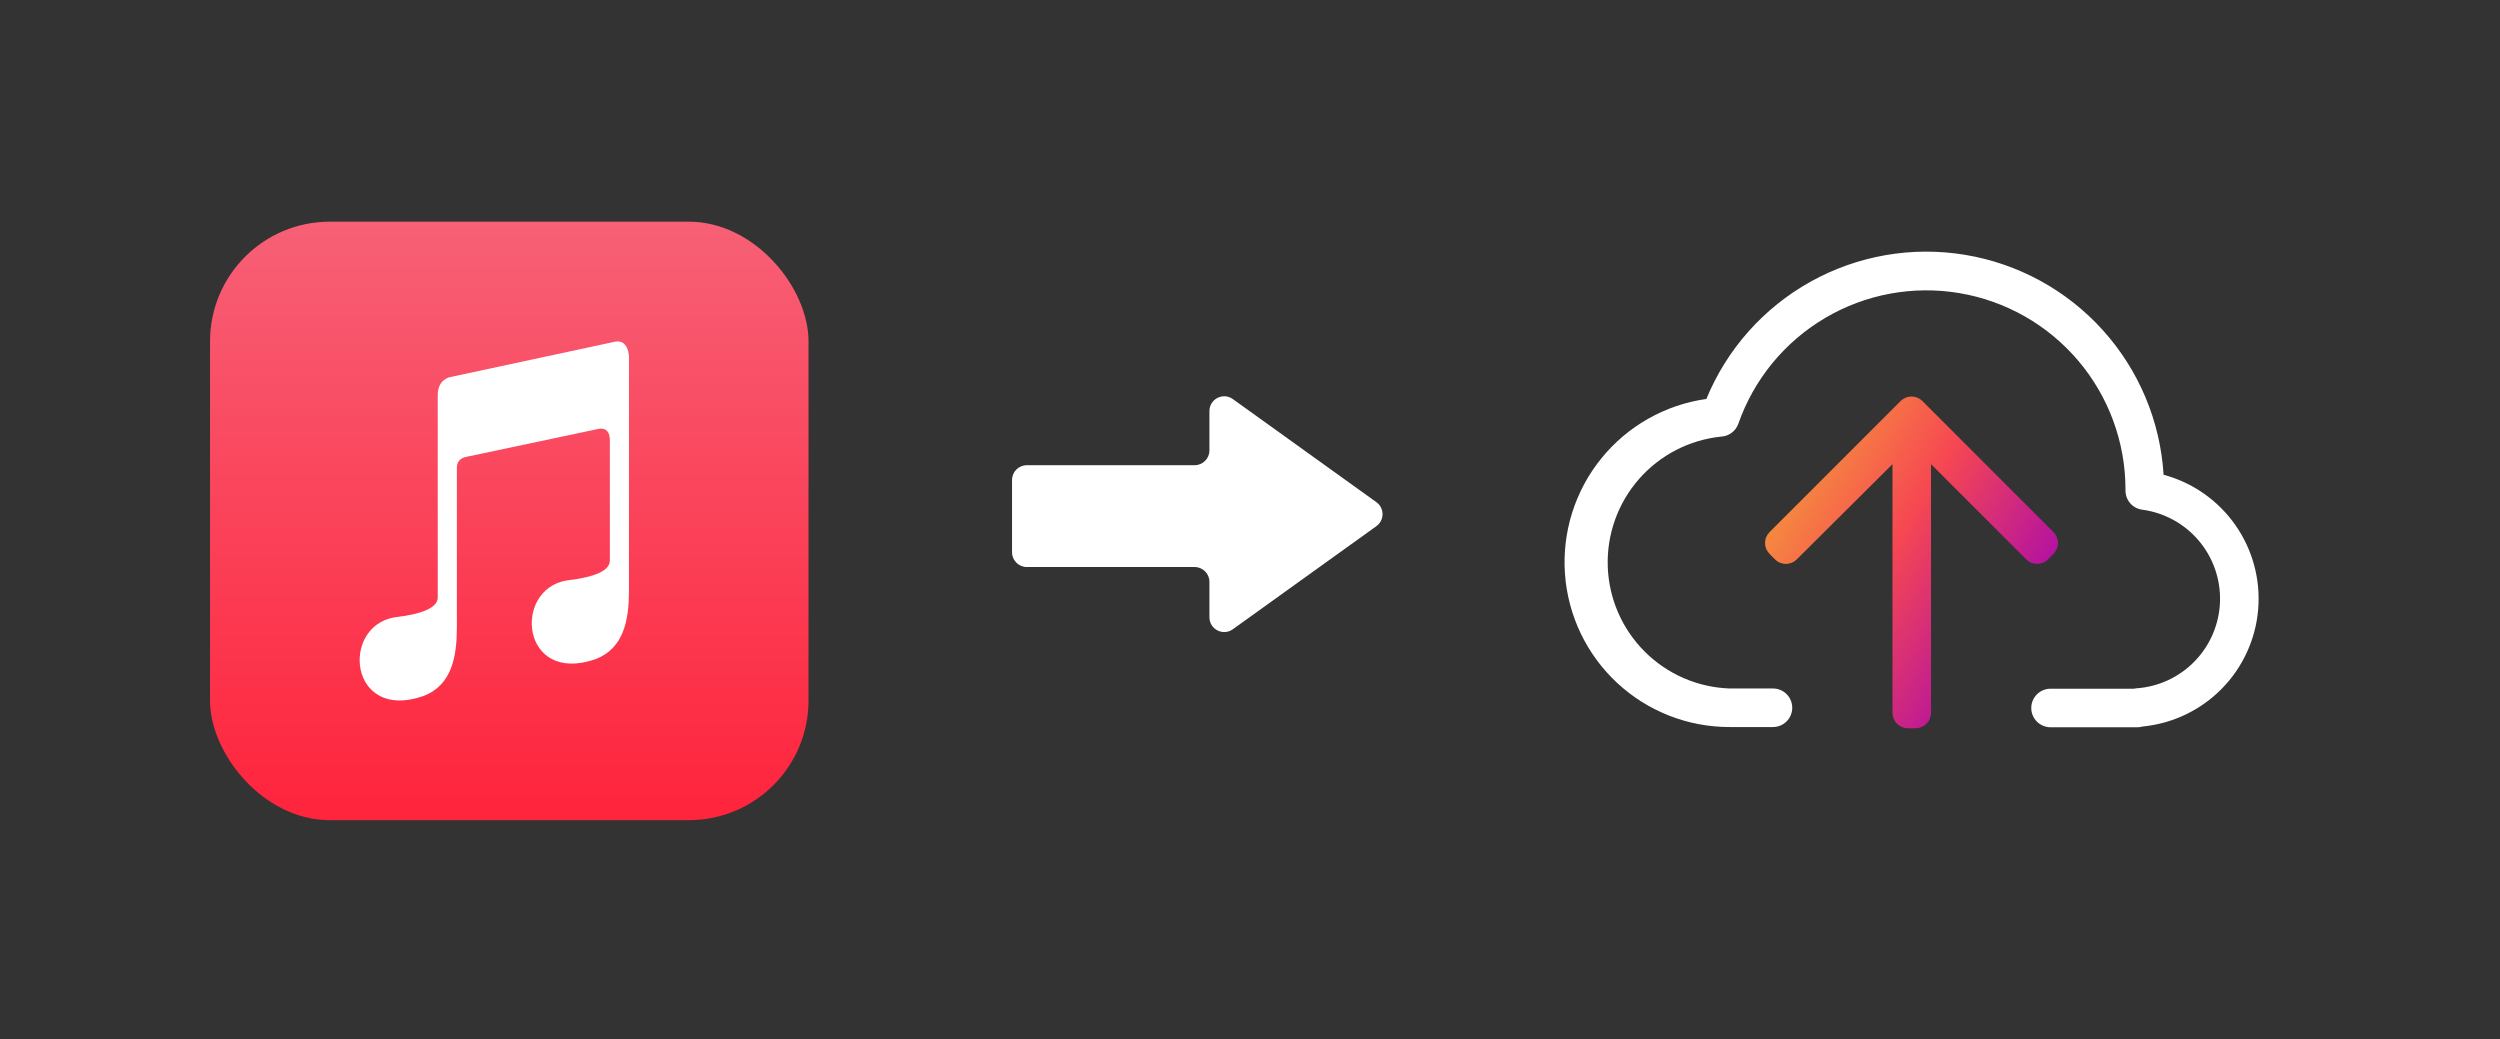 <svg width="457" height="190" viewBox="0 0 457 190" fill="none" xmlns="http://www.w3.org/2000/svg">
<rect x="0" y="0" width="457" height="190" fill="#333333" stroke="none"/>
<g clip-path="url(#clip0_2006_41479)">
<mask id="mask0_2006_41479" style="mask-type:alpha" maskUnits="userSpaceOnUse" x="0" y="0" width="457" height="190">
<rect width="457" height="190" fill="#D9D9D9"/>
</mask>
<g mask="url(#mask0_2006_41479)">
<path d="M374.388 102.254L375.374 101.254C375.636 100.992 375.844 100.681 375.986 100.339C376.128 99.996 376.201 99.63 376.201 99.259C376.201 98.889 376.128 98.522 375.986 98.18C375.844 97.838 375.636 97.527 375.374 97.265L351.414 73.304C350.885 72.779 350.171 72.484 349.426 72.484C348.682 72.484 347.967 72.779 347.439 73.304L323.478 97.265C323.216 97.527 323.008 97.838 322.866 98.18C322.724 98.522 322.651 98.889 322.651 99.259C322.651 99.63 322.724 99.996 322.866 100.339C323.008 100.681 323.216 100.992 323.478 101.254L324.465 102.254C324.727 102.516 325.037 102.724 325.38 102.866C325.722 103.008 326.089 103.081 326.459 103.081C326.83 103.081 327.196 103.008 327.539 102.866C327.881 102.724 328.192 102.516 328.454 102.254L345.945 84.847V130.303C345.945 131.05 346.242 131.767 346.771 132.296C347.299 132.824 348.016 133.121 348.764 133.121H350.173C350.921 133.121 351.638 132.824 352.167 132.296C352.695 131.767 352.992 131.05 352.992 130.303V84.847L370.399 102.254C370.661 102.516 370.972 102.724 371.314 102.866C371.656 103.008 372.023 103.081 372.393 103.081C372.764 103.081 373.131 103.008 373.473 102.866C373.815 102.724 374.126 102.516 374.388 102.254Z" fill="url(#paint0_linear_2006_41479)"/>
<path d="M395.502 86.742C394.885 76.93 390.961 67.617 384.369 60.323C377.777 53.029 368.907 48.185 359.207 46.582C349.507 44.979 339.55 46.711 330.962 51.497C322.374 56.282 315.662 63.838 311.921 72.93C304.368 73.996 297.501 77.887 292.704 83.818C287.907 89.749 285.538 97.278 286.075 104.887C286.611 112.496 290.013 119.619 295.595 124.818C301.176 130.017 308.522 132.906 316.149 132.902H324.099C325.033 132.902 325.93 132.531 326.59 131.87C327.251 131.209 327.622 130.313 327.622 129.379C327.622 128.444 327.251 127.548 326.59 126.887C325.93 126.226 325.033 125.855 324.099 125.855H316.192C310.338 125.657 304.778 123.241 300.638 119.097C296.499 114.954 294.089 109.391 293.897 103.537C293.705 97.683 295.746 91.975 299.606 87.569C303.465 83.163 308.855 80.388 314.684 79.808C315.372 79.759 316.03 79.51 316.579 79.092C317.127 78.674 317.541 78.105 317.77 77.454C320.608 69.346 326.221 62.502 333.618 58.133C341.015 53.765 349.718 52.152 358.189 53.581C366.66 55.01 374.352 59.388 379.906 65.942C385.461 72.495 388.518 80.802 388.539 89.392V89.674C388.536 90.529 388.844 91.356 389.407 92C389.971 92.644 390.75 93.06 391.598 93.17C395.632 93.713 399.32 95.735 401.948 98.844C404.575 101.953 405.954 105.927 405.817 109.995C405.68 114.064 404.037 117.936 401.207 120.861C398.376 123.786 394.56 125.556 390.498 125.827L390.047 125.897H374.839C373.905 125.897 373.008 126.268 372.348 126.929C371.687 127.59 371.316 128.486 371.316 129.421C371.316 130.355 371.687 131.252 372.348 131.912C373.008 132.573 373.905 132.944 374.839 132.944H390.738C391.058 132.94 391.375 132.893 391.682 132.804C397.152 132.271 402.261 129.835 406.119 125.921C409.977 122.008 412.339 116.864 412.793 111.388C413.248 105.911 411.766 100.449 408.606 95.953C405.446 91.457 400.809 88.212 395.502 86.785V86.742Z" fill="white"/>
<path fill-rule="evenodd" clip-rule="evenodd" d="M221.082 112.834C221.082 115.035 223.572 116.313 225.36 115.029L251.6 96.184C253.102 95.106 253.102 92.873 251.6 91.794L225.36 72.95C223.572 71.666 221.082 72.944 221.082 75.145V82.337C221.082 83.829 219.872 85.039 218.379 85.039H187.702C186.21 85.039 185 86.249 185 87.742V100.951C185 102.443 186.21 103.653 187.702 103.653H218.379C219.872 103.653 221.082 104.863 221.082 106.356V112.834Z" fill="white"/>
<rect x="38.394" y="40.523" width="109.404" height="109.404" rx="21.881" fill="url(#paint1_linear_2006_41479)"/>
<path d="M83.517 114.665V85.511C83.517 84.418 84.1 83.75 85.265 83.507L109.384 78.405C110.666 78.162 111.365 78.769 111.482 80.227V102.457C111.482 104.279 108.86 105.494 103.616 106.101C93.654 107.741 95.227 125.233 108.86 120.496C114.103 118.492 114.977 113.207 114.977 107.923V65.286C114.977 65.286 114.977 61.641 112.006 62.553L82.293 68.93C82.293 68.93 80.021 69.294 80.021 72.21V109.199C80.021 111.021 77.4 112.236 72.156 112.843C62.194 114.483 63.767 131.975 77.4 127.238C82.643 125.233 83.517 119.949 83.517 114.665Z" fill="white"/>
</g>
</g>
<defs>
<linearGradient id="paint0_linear_2006_41479" x1="334.403" y1="62.569" x2="389.695" y2="95.282" gradientUnits="userSpaceOnUse">
<stop stop-color="#F5A239"/>
<stop offset="0.454" stop-color="#F64752"/>
<stop offset="1" stop-color="#9D00BB"/>
</linearGradient>
<linearGradient id="paint1_linear_2006_41479" x1="93.096" y1="40.523" x2="93.096" y2="149.928" gradientUnits="userSpaceOnUse">
<stop stop-color="#F76076"/>
<stop offset="1" stop-color="#FE243C"/>
</linearGradient>
<clipPath id="clip0_2006_41479">
<rect width="457" height="190" fill="white"/>
</clipPath>
</defs>
</svg>
